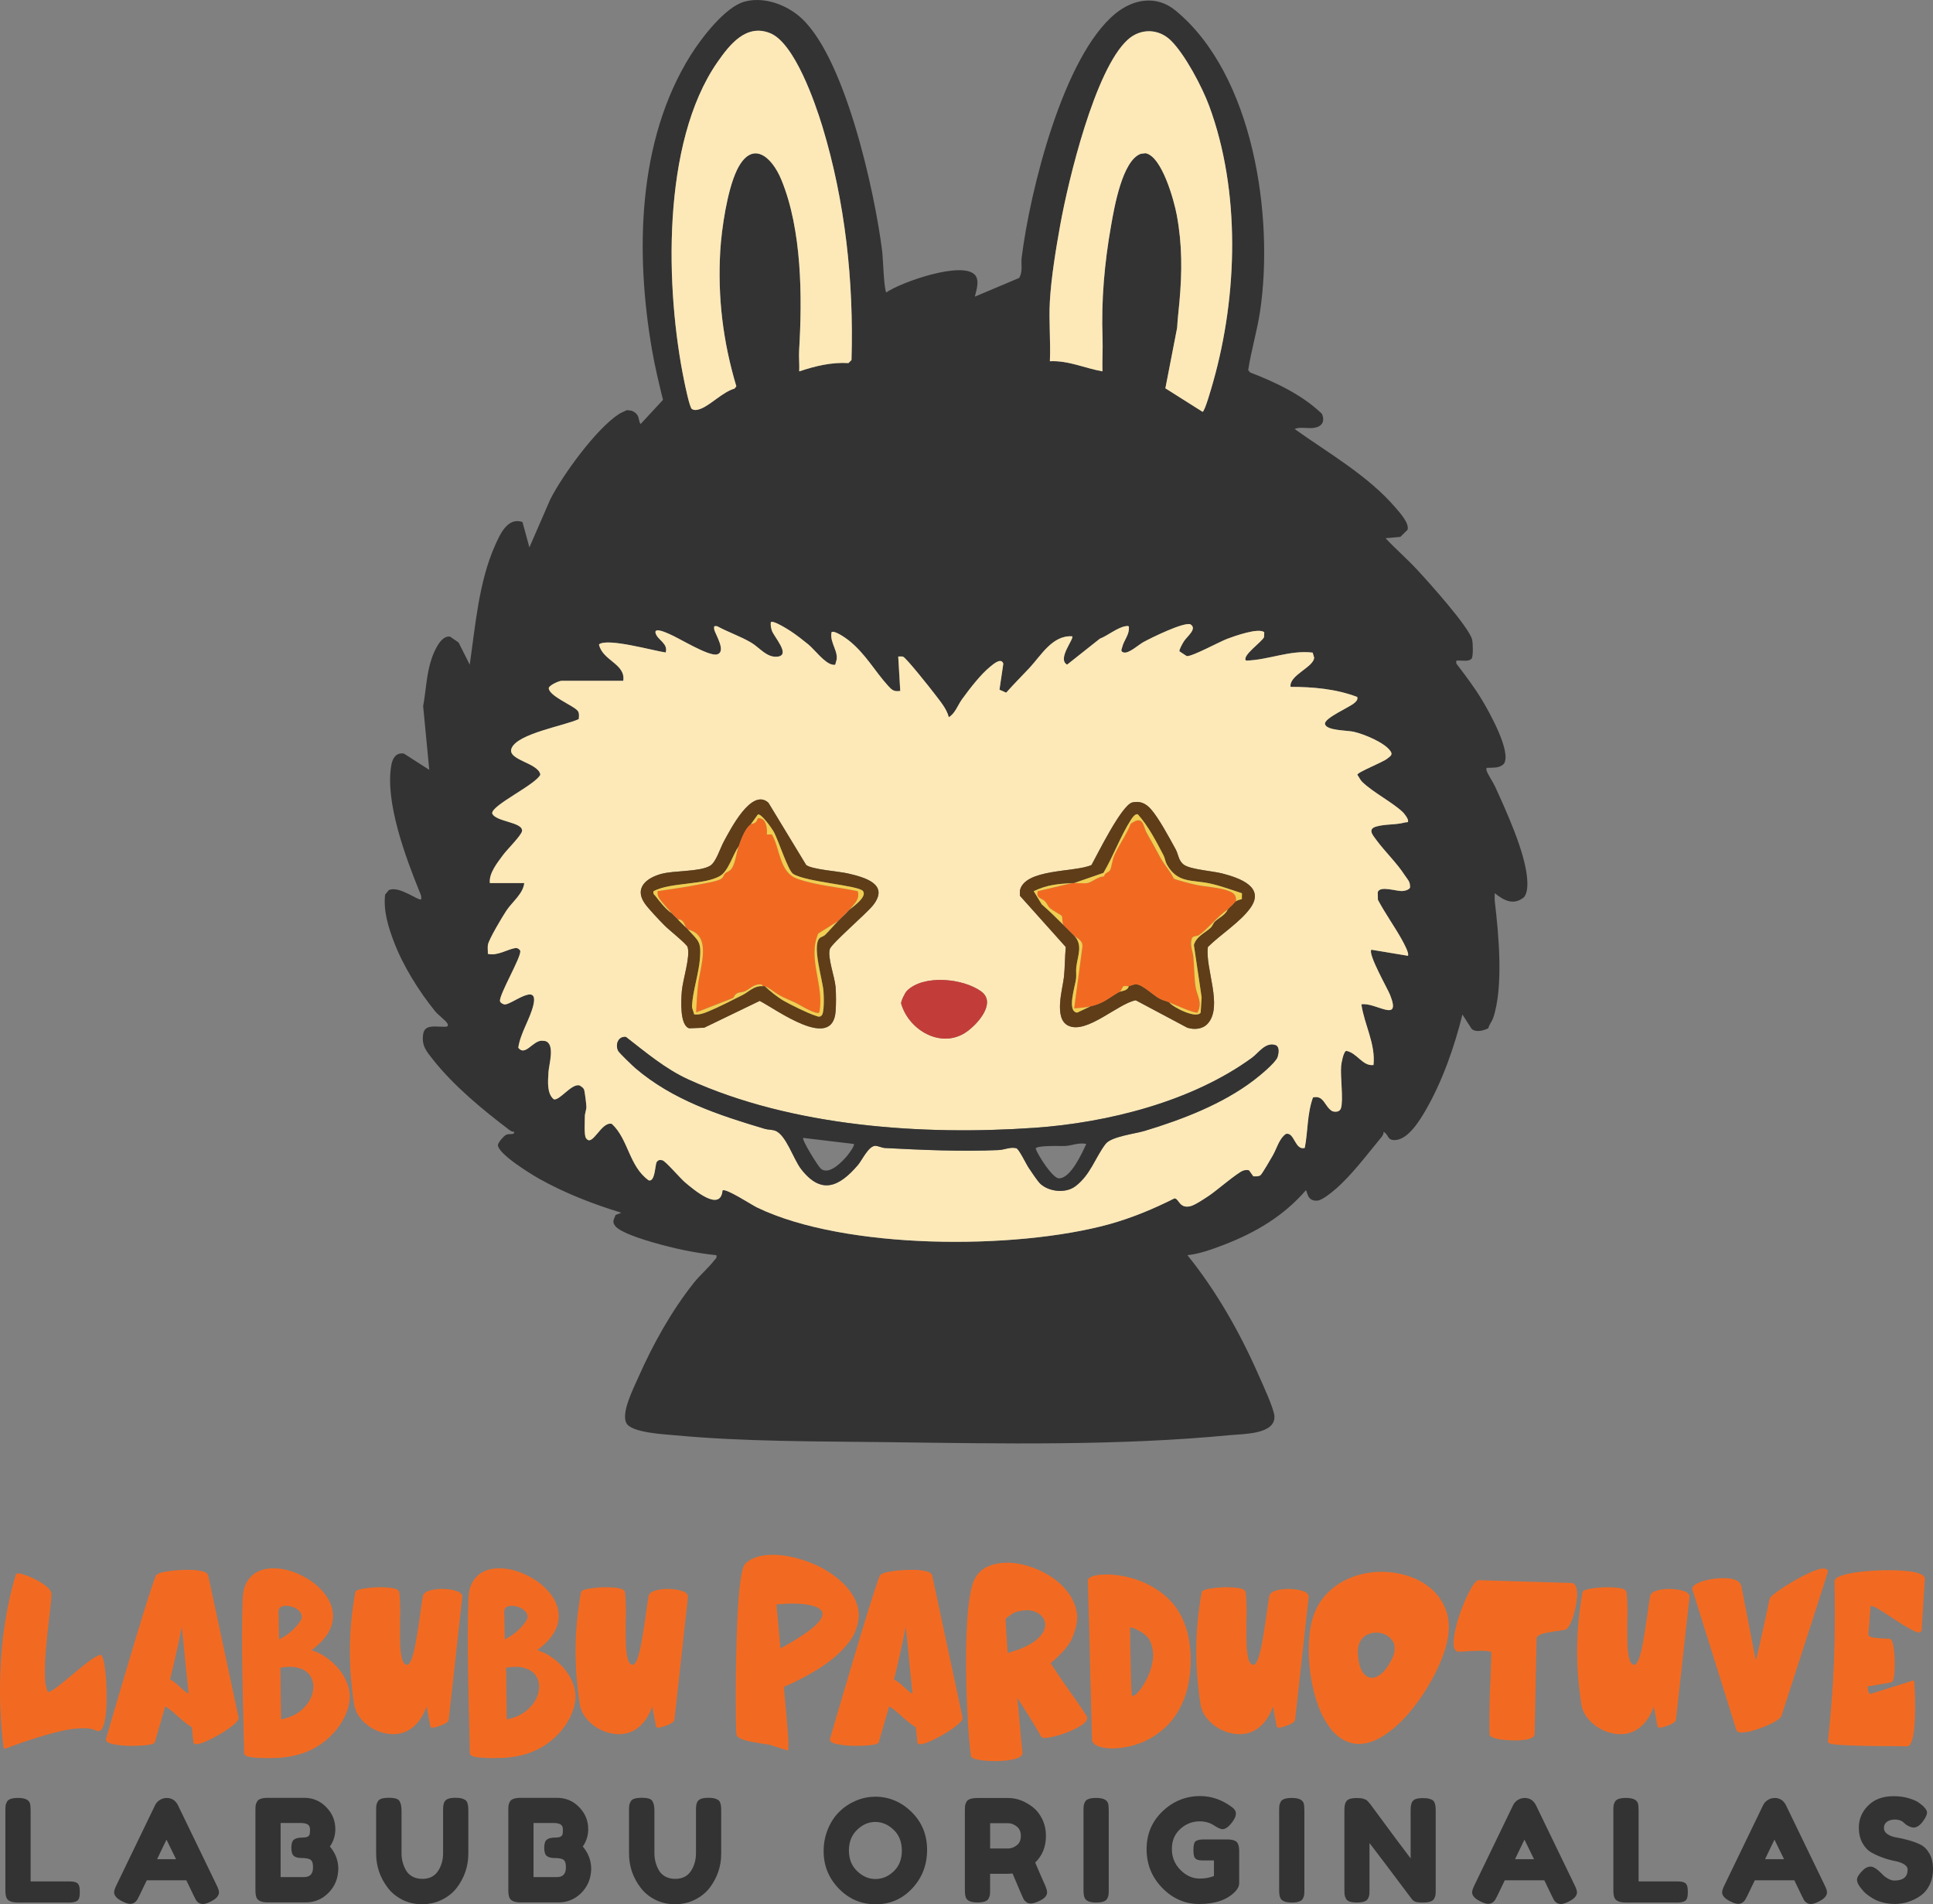 <?xml version="1.0" encoding="UTF-8"?>
<svg id="Layer_2" data-name="Layer 2" xmlns="http://www.w3.org/2000/svg" viewBox="0 0 517.71 509.92">
  <rect x="0" y="0" width="517.71" height="509.92" fill="#808080" stroke="none"/>
  <defs>
    <style>
      .cls-1 {
        fill: #fde9b8;
      }

      .cls-2 {
        fill: #f1ce51;
      }

      .cls-3 {
        fill: #333;
      }

      .cls-4 {
        fill: #5e3d18;
      }

      .cls-5 {
        fill: #f26a21;
      }

      .cls-6 {
        fill: #c23d39;
      }
    </style>
  </defs>
  <g id="Layer_1-2" data-name="Layer 1">
    <g>
      <g>
        <path class="cls-3" d="M237.33,78.33c3.94-2.77,20.58-8.6,23.86-4.64,1.46,1.76-.24,5.51-.04,5.72l11.8-4.98c1.06-1.72.45-3.68.69-5.54,2.21-17.63,11.09-53.87,25.15-65.29,4.78-3.89,10.95-4.95,15.99-.83,21.01,17.22,26.47,55.38,22.69,80.65-.79,5.28-2.37,10.41-3.17,15.69l.5.61c6.83,2.64,13.95,5.98,19.24,11.08.91,2.12-.01,3.47-2.19,3.78-1.64.23-3.58-.36-5.12.29,9.12,6.51,19.73,12.52,27.07,21.12,1.16,1.35,3.69,4.12,3.18,5.87l-1.92,1.9-3.97.36c2.7,2.88,5.72,5.49,8.41,8.38,2.93,3.15,14.03,15.47,14.78,18.8.21.95.32,4.39-.14,5.07-.85.84-2.17.47-3.29.51-.83.03-.91-.2-.8.81,2.41,3.14,4.91,6.46,6.94,9.85,1.87,3.13,7.9,13.81,5.8,16.98-1.13,1.12-2.38,1-3.81,1.07-.65.03-1.11-.18-.81.8.32,1.03,1.7,3,2.26,4.24,3.04,6.67,7.92,17.3,8.57,24.46.14,1.53.19,3.97-.83,5.15-2.77,2.31-5.42.88-7.84-1.07,0,.8-.06,1.6.04,2.4,1.02,8.64,2.34,22.78-.46,31.02-.29.84-1.07,1.78-1.31,2.75-1.27.65-3.39,1.21-4.49.11l-2.43-3.79c-2.14,8.63-5.38,17.91-9.85,25.63-1.61,2.78-4.76,7.96-8.3,7.99-2.07.02-1.51-1.42-2.97-2.21.04.52-.21.98-.53,1.37-3.8,4.6-7.98,10.23-12.46,14.08-1.02.88-3.44,2.83-4.64,2.96-3.1.35-2.76-2.92-3.22-2.71-5.92,6.83-13.39,11.26-21.79,14.5-3.13,1.21-6.59,2.49-9.89,2.83,7.8,9.69,14.05,20.71,19.06,32.11,1.03,2.34,4.08,8.88,4.23,10.97.35,4.93-8.47,4.78-11.66,5.09-30.15,2.92-61.58,2.29-92.04,1.9-18.87-.24-38.12-.09-56.9-1.85-2.76-.26-11.63-.66-12.97-3.27-1.42-2.77,1.89-9.24,3.13-12.05,3.96-8.97,8.91-17.91,15.02-25.59,1.54-1.93,3.95-4.01,5.42-5.95.36-.47.74-.53.54-1.36-5.52-.54-11.54-1.84-16.91-3.4-2.44-.71-8.81-2.61-10.19-4.43-.88-1.15-.35-1.71.11-2.93l1.54-.61c-7.48-2.27-15.21-5.27-22.03-9.11-2.2-1.24-11.03-6.64-11.03-9.04.15-.76,1.56-2.4,2.2-2.71.89-.44,2.23.17,2.17-.8-.52.02-.95-.24-1.35-.54-7.07-5.35-14.78-11.72-20.31-18.68-1.81-2.28-3.25-3.88-2.71-7.04.43-2.51,3.2-1.86,5.15-1.89.46,0,1.88.25,1.35-.81-.41-.82-2.47-2.3-3.25-3.25-4.36-5.36-8.65-12.22-11.1-18.68-1.52-4-2.86-8.31-2.35-12.64l.98-1.18c2.67-1.35,8.1,3.04,8.67,2.44.15-.8-.15-1.32-.43-2.01-3.72-9.2-9.29-24.03-7.57-33.88.33-1.89,1.28-3.48,3.39-3.12l6.78,4.35-1.64-17.07c.79-4.24.87-8.7,2.32-12.85.68-1.95,2.48-6.17,4.9-5.75l2.27,1.57,2.99,5.94c1.51-10.46,2.43-22.2,6.78-31.94,1.33-2.98,3.36-7.62,7.34-6.27l1.86,6.8,5.58-12.84c3.32-6.54,12.26-18.85,18.34-22.82.67-.44,1.48-.73,2.2-1.09l1.25.15c.63.27,1.17.59,1.55,1.18.51.79.36,1.77.87,2.38l5.99-6.46c-1.08-4.41-2.17-8.88-2.94-13.37-4.48-25.82-3.99-56.04,10.33-78.9,2.83-4.52,9.19-12.88,14.36-14.34,4.82-1.36,10.3.43,14.2,3.45,12.58,9.72,20.84,47.78,22.75,63.36.24,1.94.46,10.28,1.12,11.07ZM214.05,99.45c4.31-1.44,8.6-2.49,13.2-2.23l.81-.81c.63-20.99-1.67-42.36-7.78-62.49-1.97-6.49-7.47-22.36-13.97-25.02-6.41-2.63-10.84,2.98-14.16,7.75-15.01,21.58-13.99,60.93-8.84,85.65.26,1.26,1.4,6.78,1.99,7.21.75.47,1.48.26,2.24,0,2.57-.88,6.15-4.65,9.18-5.44l.5-.62c-3.56-11.91-5.03-23.75-4.31-36.23.34-5.93,1.86-16.21,4.42-21.58,3.97-8.33,9.32-3.9,11.96,2.52,5.5,13.38,5.6,31.4,4.75,45.59-.11,1.89.11,3.82.02,5.7ZM313.53,10.79c-3.29-3.18-8.1-3.24-11.49-.16-8.78,7.96-15.92,37.68-18.08,49.61-1.15,6.37-2.44,14.14-2.78,20.5-.29,5.27.24,10.71.01,15.99,4.95-.25,9.41,1.89,14.08,2.71-.09-2.97.12-5.98.02-8.95-.36-10.14.5-20.02,2.3-30.16.84-4.74,2.99-17.39,7.96-19.15l1.26-.15c4.38.8,7.65,12.68,8.37,16.58,1.47,7.92,1.43,15.26.71,23.19-.21,2.33-.5,4.63-.62,6.96l-3.15,16.22,9.96,6.29c.59,0,2.49-6.8,2.83-7.99,6.56-23.15,7.38-51.09-1.06-73.92-1.86-5.03-6.51-13.89-10.32-17.57ZM166.93,182.3h-16.52c-.63,0-3.12,1.05-3.45,1.89-.12,2.17,6.83,4.8,7.8,6.22.41.59.3,1.46.22,2.15-3.91,1.82-16.35,3.85-17.98,7.79-1.32,3.19,7.2,3.88,7.7,7.08-1.25,2.7-13.01,8.14-12.9,10.35.81,2.31,8.38,2.3,7.99,4.78-.18,1.15-4.05,4.99-5.05,6.35-1.54,2.1-3.86,4.93-3.56,7.55h9.21c-.31,2.89-3.2,5-4.79,7.39-1.05,1.58-4.7,7.68-4.94,9.14-.13.78.02,1.63-.02,2.42,2.56.64,5.26-1.26,7.41-1.55.53-.07,1.16.39,1.26.75.41,1.5-5.75,11.85-5.41,13.5.09.4.81.86,1.34.85,1.86-.03,8.95-6.01,7.62.02-.84,3.79-3.51,7.58-4.07,11.57,1.8,2.4,3.83-1.8,6.24-1.88l.96.08c2.75.78.99,6.37.89,8.31-.12,2.36-.5,5.72,1.41,7.3,1.56.45,4.75-4.32,6.91-3.71.41.23.98.62,1.18,1.02.21.43.64,3.99.65,4.71.01.81-.41,1.63-.41,2.59,0,1.31-.24,4.89.28,5.73,1.7,2.76,4.08-4.58,6.96-3.75,4.45,4.14,4.56,11.32,9.85,15.11,1.75.53,1.7-4.11,2.14-4.89.44-.59.88-.67,1.58-.46.86.26,4.78,4.85,6.02,5.89,2.39,2.01,9.48,8.06,10.04,2.18.76-.77,7.86,3.88,9.23,4.54,23.61,11.4,69.3,11.38,94.3,4.5,6.04-1.66,11.9-4.11,17.49-6.92,1.25-.01,1.26,2.75,4.21,2.11,1.26-.27,3.7-1.95,4.89-2.72,2.03-1.31,7.87-6.42,9.4-6.86.5-.14.98-.18,1.49-.06l1.16,1.62c.63-.01,1.31.1,1.88-.28.46-.31,2.8-4.42,3.33-5.33,1.1-1.91,1.65-4.41,3.48-5.74,2.31-.67,2.42,4.5,5.08,3.74.87-4.46.6-9.13,2.2-13.51,2.99-.72,3.07,2.49,5.2,3.69.91.26,1.98.17,2.29-.8.7-2.22-.2-8.41.05-11.32.07-.81.63-3.89,1.37-4.05,2.92.52,4.37,4.18,7.3,3.79.59-5.68-2.44-10.75-3.25-16.25,3.84-.63,10.81,5.29,7.68-2.54-.7-1.76-6.05-11.08-4.98-12.08l9.75,1.62c.5-.49-1.14-3.47-1.52-4.16-1.97-3.59-4.57-7.16-6.5-10.83l-.05-2.01c.56-1.89,5.04-.21,6.68-.34.62-.05,2.25-.4,1.96-1.34.05-1.21-.83-2.01-1.43-2.93-2.14-3.3-5.21-6.2-7.5-9.29-1.1-1.49-2.52-3.05-.02-3.73,2.51-.69,5.05-.37,7.61-1.07.54-.15,1.05.22.75-.82-.14-.47-.92-1.54-1.32-1.93-2.78-2.67-7.89-5.22-10.86-8.09-.6-.58-.84-1.28-1.33-1.92-.01-.7,6.87-3.34,8.07-4.37.63-.54,1.49-.9.87-1.87-1.51-2.38-7.15-4.66-9.89-5.28-1.8-.41-7.32-.29-7.71-2.06-.35-1.57,6.61-4.52,7.84-5.63.55-.49.97-.8.8-1.63-5.69-2.17-11.84-2.69-17.87-2.71-.41-3.16,6.26-5.28,6.32-7.84l-.4-1.33c-6.11-.75-11.83,1.99-17.84,2.14-1.27-1.24,4.4-5.11,4.82-6.29l.06-1.29c-1.45-1.3-7.95,1.02-9.89,1.74-2.1.79-9.43,4.8-10.87,4.64l-1.96-1.29c-.1-.44.82-2.04,1.14-2.58.83-1.4,3.78-3.45,1.78-4.66-1.91-.58-10.36,3.58-12.52,4.75-1.32.72-3.94,3.14-5.31,2.81-1.02-.25-.53-.92-.4-1.47.41-1.72,1.69-3.07,1.77-4.75.04-.82.08-.97-.84-.83-2.19.32-4.83,2.55-6.94,3.36l-8.76,6.94c-2.77-1.5,1.99-6.98,1.35-7.58-5.25-.35-8.28,5.06-11.37,8.39-2.08,2.25-4.27,4.4-6.3,6.7l-1.8-.8,1.03-6.95c-.52-1.73-2.6.04-3.5.78-2.62,2.14-5.52,5.93-7.54,8.71-1.19,1.64-1.85,3.83-3.56,4.83-.59-2.32-2.36-4.33-3.79-6.23-1.09-1.44-7.61-9.67-8.45-9.97-.38-.13-.88-.03-1.3-.05l.54,9.21c-1.68.26-2.22-.23-3.25-1.36-3.6-3.95-6.05-8.61-10.56-12.18-.67-.54-3.93-2.85-4.6-2.17-.57,2.86,2.2,5.33,1.19,7.97-.22.59.08.89-.92.71-2.13-.38-4.78-4.02-6.5-5.43-1.3-1.07-3.25-2.58-4.63-3.49-.83-.54-4.8-3.06-5.39-2.46-.09.77.01,1.45.25,2.19.54,1.7,5.1,6.52,1.65,7.03-2.9.43-4.91-2.41-7.13-3.72-2.9-1.72-6.18-2.8-9.13-4.41-.83-.13-.93-.02-.81.81.17,1.18,3.4,5.98.77,6.73-2.19.63-10.24-4.41-12.84-5.48-.49-.2-4.15-1.95-3.62-.18.55,1.84,3.41,2.72,2.7,5.15-3.24-.45-15.69-3.99-17.87-2.16.91,4.36,7.2,5.19,6.5,9.74Z"/>
        <path class="cls-1" d="M214.05,99.45c.09-1.88-.13-3.82-.02-5.7.86-14.19.76-32.21-4.75-45.59-2.64-6.42-7.99-10.86-11.96-2.52-2.55,5.36-4.07,15.65-4.42,21.58-.72,12.47.75,24.32,4.31,36.23l-.5.62c-3.03.79-6.6,4.57-9.18,5.44-.76.26-1.49.47-2.24,0-.59-.43-1.73-5.95-1.99-7.21-5.14-24.73-6.16-64.07,8.84-85.65,3.31-4.77,7.75-10.38,14.16-7.75,6.5,2.67,11.99,18.54,13.97,25.02,6.11,20.13,8.41,41.5,7.78,62.49l-.81.81c-4.6-.26-8.89.79-13.2,2.23Z"/>
        <path class="cls-1" d="M313.53,10.79c3.81,3.68,8.46,12.54,10.32,17.57,8.44,22.83,7.62,50.77,1.06,73.92-.34,1.2-2.24,7.99-2.83,7.99l-9.96-6.29,3.15-16.22c.12-2.33.41-4.64.62-6.96.71-7.93.76-15.26-.71-23.19-.72-3.9-3.99-15.78-8.37-16.58l-1.26.15c-4.97,1.76-7.12,14.4-7.96,19.15-1.8,10.15-2.66,20.03-2.3,30.16.11,2.97-.11,5.98-.02,8.95-4.67-.82-9.13-2.95-14.08-2.71.23-5.28-.3-10.73-.01-15.99.35-6.36,1.63-14.13,2.78-20.5,2.15-11.93,9.29-41.65,18.08-49.61,3.4-3.08,8.2-3.02,11.49.16Z"/>
        <path class="cls-1" d="M166.93,182.3c.7-4.56-5.59-5.39-6.5-9.74,2.18-1.83,14.63,1.71,17.87,2.16.71-2.43-2.15-3.31-2.7-5.15-.53-1.78,3.13-.02,3.62.18,2.61,1.07,10.65,6.11,12.84,5.48,2.63-.75-.6-5.55-.77-6.73-.12-.83-.02-.94.81-.81,2.95,1.61,6.24,2.69,9.13,4.41,2.22,1.32,4.23,4.15,7.13,3.72,3.45-.51-1.12-5.33-1.65-7.03-.23-.74-.34-1.42-.25-2.19.59-.6,4.56,1.92,5.39,2.46,1.38.91,3.33,2.42,4.63,3.49,1.71,1.41,4.37,5.05,6.5,5.43,1.01.18.7-.13.92-.71,1.01-2.63-1.76-5.1-1.19-7.97.67-.68,3.93,1.63,4.6,2.17,4.51,3.58,6.96,8.23,10.56,12.18,1.03,1.13,1.57,1.62,3.25,1.36l-.54-9.21c.42.02.92-.08,1.3.05.83.3,7.36,8.52,8.45,9.97,1.43,1.9,3.21,3.91,3.79,6.23,1.71-1,2.37-3.19,3.56-4.83,2.02-2.78,4.92-6.57,7.54-8.71.9-.74,2.98-2.51,3.5-.78l-1.03,6.95,1.8.8c2.02-2.3,4.21-4.46,6.3-6.7,3.09-3.33,6.12-8.74,11.37-8.39.64.6-4.12,6.07-1.35,7.58l8.76-6.94c2.11-.81,4.75-3.03,6.94-3.36.91-.14.87,0,.84.83-.07,1.68-1.35,3.03-1.77,4.75-.13.55-.62,1.22.4,1.47,1.37.34,3.99-2.09,5.31-2.81,2.15-1.17,10.61-5.32,12.52-4.75,2,1.21-.94,3.26-1.78,4.66-.32.53-1.24,2.14-1.14,2.58l1.96,1.29c1.44.16,8.77-3.86,10.87-4.64,1.94-.73,8.44-3.05,9.89-1.74l-.06,1.29c-.42,1.17-6.09,5.05-4.82,6.29,6.01-.14,11.73-2.88,17.84-2.14l.4,1.33c-.06,2.57-6.74,4.69-6.32,7.84,6.03.02,12.18.54,17.87,2.71.17.83-.26,1.13-.8,1.63-1.23,1.12-8.19,4.07-7.84,5.63.39,1.77,5.91,1.65,7.71,2.06,2.74.63,8.38,2.91,9.89,5.28.61.97-.24,1.33-.87,1.87-1.21,1.03-8.09,3.66-8.07,4.37.49.64.72,1.33,1.33,1.92,2.97,2.87,8.08,5.43,10.86,8.09.4.39,1.18,1.46,1.32,1.93.3,1.04-.21.68-.75.82-2.56.7-5.1.38-7.61,1.07-2.5.68-1.08,2.25.02,3.73,2.29,3.09,5.36,5.99,7.5,9.29.6.93,1.48,1.73,1.43,2.93.29.94-1.34,1.29-1.96,1.34-1.64.13-6.12-1.56-6.68.34l.05,2.01c1.93,3.67,4.53,7.24,6.5,10.83.38.69,2.02,3.67,1.52,4.16l-9.75-1.62c-1.07,1,4.27,10.32,4.98,12.08,3.13,7.83-3.84,1.91-7.68,2.54.8,5.49,3.83,10.56,3.25,16.25-2.94.39-4.38-3.27-7.3-3.79-.74.16-1.3,3.24-1.37,4.05-.25,2.91.65,9.1-.05,11.32-.31.97-1.39,1.07-2.29.8-2.13-1.2-2.21-4.41-5.2-3.69-1.59,4.39-1.33,9.05-2.2,13.51-2.66.76-2.77-4.41-5.08-3.74-1.83,1.34-2.38,3.83-3.48,5.74-.53.92-2.88,5.02-3.33,5.33-.56.38-1.25.27-1.88.28l-1.16-1.62c-.51-.12-.99-.09-1.49.06-1.52.44-7.37,5.55-9.4,6.86-1.2.77-3.64,2.45-4.89,2.72-2.94.64-2.96-2.12-4.21-2.11-5.59,2.81-11.44,5.25-17.49,6.92-25,6.88-70.7,6.9-94.3-4.5-1.38-.66-8.47-5.32-9.23-4.54-.55,5.88-7.65-.17-10.04-2.18-1.24-1.04-5.16-5.64-6.02-5.89-.7-.21-1.14-.13-1.58.46-.45.77-.4,5.42-2.14,4.89-5.28-3.78-5.39-10.96-9.85-15.11-2.88-.82-5.26,6.52-6.96,3.75-.52-.84-.28-4.42-.28-5.73,0-.96.43-1.77.41-2.59-.01-.72-.44-4.28-.65-4.71-.2-.41-.77-.79-1.18-1.02-2.15-.61-5.35,4.17-6.91,3.71-1.91-1.58-1.54-4.94-1.41-7.3.1-1.95,1.87-7.54-.89-8.31l-.96-.08c-2.41.07-4.44,4.27-6.24,1.88.57-3.99,3.24-7.78,4.07-11.57,1.33-6.03-5.77-.05-7.62-.02-.53,0-1.25-.45-1.34-.85-.35-1.65,5.82-12,5.41-13.5-.1-.37-.73-.83-1.26-.75-2.14.3-4.85,2.19-7.41,1.55.04-.79-.11-1.64.02-2.42.24-1.46,3.89-7.56,4.94-9.14,1.59-2.39,4.48-4.5,4.79-7.39h-9.21c-.3-2.62,2.01-5.45,3.56-7.55,1-1.37,4.87-5.2,5.05-6.35.39-2.47-7.18-2.47-7.99-4.78-.11-2.22,11.65-7.65,12.9-10.35-.5-3.2-9.02-3.89-7.7-7.08,1.63-3.94,14.06-5.97,17.98-7.79.08-.69.18-1.56-.22-2.15-.97-1.42-7.92-4.05-7.8-6.22.33-.84,2.81-1.89,3.45-1.89h16.52ZM205.79,214.93c-4.53-4.09-10.27,7.4-11.89,10.32-1.03,1.86-2.11,5.61-3.72,6.57-2.77,1.65-9.47,1.23-13,2.16-3.88,1.03-7.38,3.67-4.55,7.86,1,1.47,4.03,4.63,5.37,5.99,1.15,1.17,5.92,4.94,6.16,5.76.78,2.61-1.3,8.75-1.55,11.81-.18,2.29-.61,9.18,1.99,9.95l4-.16,14.87-7.18c4.5,2.31,19.49,13.5,20.33,2.84.14-1.84.14-4.69,0-6.53-.21-2.74-2.22-7.95-1.55-10.19.45-1.49,9.76-9.44,11.57-11.72,4.48-5.66-2.22-7.49-6.66-8.52-2.58-.6-9.75-1.07-11.25-2.29l-10.12-16.68ZM303.21,214.88c-2.91.88-9.18,13.66-10.88,16.74-4.38,2.01-17.89.91-19.18,6.84v1.4s12.29,13.73,12.29,13.73c-.26,2.63-.22,5.39-.49,8-.34,3.22-2.8,11.1,1.12,13.04,4.91,2.42,13.36-5.93,18.11-6.78l13.81,7.35c1.88.58,4.09.41,5.46-1.09,4.19-4.6-.75-14.9.05-20.53,3.34-3.31,8.57-6.6,11.31-10.35,4.19-5.74-2.88-8.16-7.46-9.34-2.53-.66-8.32-1.04-10.18-2.28-1.58-1.06-1.54-2.84-2.3-4.2-1.66-2.99-4.47-8.3-6.61-10.72-1.39-1.57-2.91-2.3-5.06-1.81ZM242.9,265.31c-.52.52-1.56,2.64-1.56,3.37,2.02,7.24,10.91,12.37,17.63,7.56,3-2.15,7.95-7.77,3.79-10.78-4.84-3.5-15.44-4.56-19.86-.14ZM278.64,316.99c2.32,2.15,6.76,2.61,9.33.7,4.09-3.04,5.34-7.71,8.13-11.36,1.53-2.01,7.84-2.71,10.55-3.53,10.06-3.04,20.81-7.17,29.2-13.58,1.48-1.13,5.79-4.65,6.3-6.16.31-.91.65-2.86-.63-3.23-2.64-.77-4.43,2.14-6.21,3.43-16.07,11.7-38.58,17.36-58.16,18.73-30.05,2.1-64.97-.29-92.72-12.91-6.22-2.83-11.43-7.27-16.78-11.41-2.02-.25-2.95,2.01-2.07,3.73.27.53,3.85,3.97,4.59,4.61,10.02,8.57,22.25,12.56,34.65,16.26.9.27,1.87.19,2.76.49,2.94,1.02,4.91,7.63,7.01,10.32,5.38,6.92,10.16,4.75,15.17-1.09,1.14-1.32,2.79-5.03,4.61-5.17.94.02,1.75.54,2.68.59,9.83.51,20.49.99,30.37.55,1.67-.07,3.11-.9,4.78-.5.75.23,2.64,4.26,3.36,5.31.71,1.04,2.31,3.49,3.09,4.22Z"/>
        <path class="cls-3" d="M278.64,316.99c-.78-.72-2.38-3.18-3.09-4.22-.72-1.05-2.61-5.08-3.36-5.31-1.67-.4-3.11.43-4.78.5-9.87.44-20.53-.04-30.37-.55-.93-.05-1.75-.57-2.68-.59-1.82.15-3.48,3.85-4.61,5.17-5.01,5.84-9.78,8.01-15.17,1.09-2.09-2.69-4.07-9.31-7.01-10.32-.89-.31-1.86-.22-2.76-.49-12.39-3.7-24.62-7.69-34.65-16.26-.74-.64-4.32-4.08-4.59-4.61-.88-1.73.05-3.99,2.07-3.73,5.35,4.14,10.56,8.58,16.78,11.41,27.75,12.61,62.67,15.01,92.72,12.91,19.58-1.37,42.1-7.03,58.16-18.73,1.78-1.29,3.57-4.2,6.21-3.43,1.28.37.93,2.32.63,3.23-.51,1.51-4.81,5.03-6.3,6.16-8.39,6.41-19.14,10.54-29.2,13.58-2.71.82-9.02,1.52-10.55,3.53-2.79,3.66-4.05,8.32-8.13,11.36-2.57,1.91-7.01,1.45-9.33-.7ZM228.67,306.32l-13.54-1.62c-.49.42,3.79,7.3,4.6,8.12,2.16,2.18,5.95-1.84,7.31-3.52.36-.45,2.01-2.65,1.62-2.98ZM290.94,306.32c-1.98-.45-3.91.45-5.67.55-.77.05-8.23-.27-7.86.79.55,1.59,4.48,7.87,6.21,7.87,3.16,0,6.16-6.73,7.32-9.22Z"/>
        <path class="cls-6" d="M242.9,265.31c4.42-4.42,15.02-3.36,19.86.14,4.16,3.01-.79,8.64-3.79,10.78-6.73,4.82-15.61-.31-17.63-7.56,0-.72,1.05-2.85,1.56-3.37Z"/>
        <path class="cls-4" d="M205.79,214.93l10.12,16.68c1.5,1.22,8.67,1.69,11.25,2.29,4.44,1.03,11.15,2.86,6.66,8.52-1.8,2.28-11.12,10.23-11.57,11.72-.68,2.24,1.33,7.45,1.55,10.19.14,1.85.15,4.69,0,6.53-.84,10.66-15.83-.53-20.33-2.84l-14.87,7.18-4,.16c-2.6-.77-2.18-7.66-1.99-9.95.24-3.06,2.33-9.2,1.55-11.81-.25-.82-5.01-4.59-6.16-5.76-1.34-1.36-4.37-4.52-5.37-5.99-2.83-4.19.67-6.83,4.55-7.86,3.53-.94,10.23-.51,13-2.16,1.61-.96,2.69-4.71,3.72-6.57,1.62-2.93,7.36-14.41,11.89-10.32ZM201.05,220.75c-1.57,1.14-2.62,4.17-3.25,5.96-1.48,2.06-2.7,6.53-4.9,7.83-4.26,2.53-13.14,1.65-17.85,4.09-.2.82.18.89.54,1.35,1.22,1.6,2.69,3.47,4.34,4.6.18.21.39.37.54.54.17.2.38.35.54.54s.37.36.54.54c.77.86,1.52,1.47,2.17,2.17.18.19.37.36.54.54,2.88,3.13,3.58,3.19,3.21,7.81-.32,3.98-1.91,8.66-2.12,12.54-.05.88.42,1.54.57,2.36,1.29.19,2.6-.29,3.77-.77,2.84-1.18,6.34-2.98,9.15-4.39,1.75-.88,3.16-2.59,5.47-2.38.17.05.4-.06.54,0,1.36,1.3,3.44,2.97,5.04,3.9,1.76,1.02,6.66,3.43,8.48,3.98.58.17,1.1.53,1.66,0,.8-.56.64-5.29.54-6.53-.25-3.11-3.03-11.88-1.13-14.11.38-.45,1.11-.54,1.51-.92,1.08-1.03,2.32-2.52,3.41-3.63.36-.37.71-.69,1.08-1.08.52-.55.99-.88,1.62-1.62.15-.17.36-.32.54-.54,1.12-.89,4.65-3.4,3.55-4.9-1.14-1.54-15.15-2.39-18.69-4.59-1.43-.89-3.95-9.12-5.32-11.47-.5-.86-3.17-4.67-4.12-4.47l-1.95,2.68Z"/>
        <path class="cls-5" d="M201.05,220.75c.47-.34,1.48-.04,1.9-1.64,2.26-.32,2.62,2.76,2.43,4.35l1.35-.04c2.21,3.78,2,10.07,6.64,11.81,4.84,1.81,11.27,2.3,16.37,3.4.57,2.27-.92,3.32-2.16,4.86-.18.22-.39.37-.54.54l-1.62,1.62c-.37.39-.72.71-1.08,1.08l-5.16,3.24c-2.97,6.76,1.71,14.02.28,21.13-.67.84-5.37-2.09-6.36-2.57-1.57-.76-2.83-1.17-4.41-2.07-1.32-.75-2.42-1.81-3.85-2.4-.15-.06-.37.05-.54,0-.09-.03-.16-.42-.41-.47h-.79c-1.45.19-2.47,1.35-3.65,1.85-1.35.58-2.03-.21-3.08,1.77l-9.94,3.88c.14-2.52.27-5.32.58-7.81.56-4.58,3.72-12.88-2.75-14.39-.17-.18-.37-.35-.54-.54-.46-1.06-.81-2.28-2.17-2.17-.17-.19-.37-.35-.54-.54l-.54-.54c-.15-.18-.36-.33-.54-.54-.89-1.07-3.01-3.32-3.53-4.32-.3-.57-.32-1.02-.26-1.63,3.64-.54,7.35-1.03,10.96-1.77,1.55-.32,4.91-.78,6.06-1.53.65-.42.67-1.11,1.01-1.41.62-.56,1.33-.52,1.95-1.58.89-1.53,1.12-4,1.69-5.62.63-1.79,1.68-4.82,3.25-5.96Z"/>
        <path class="cls-2" d="M184.26,248.91c6.47,1.51,3.31,9.81,2.75,14.39-.31,2.5-.44,5.29-.58,7.81l9.94-3.88c1.05-1.99,1.73-1.19,3.08-1.77,1.18-.51,2.2-1.66,3.65-1.85h.79c.25.04.32.44.41.46-2.31-.2-3.72,1.5-5.47,2.38-2.8,1.41-6.31,3.22-9.15,4.39-1.17.49-2.48.97-3.77.77-.15-.82-.62-1.48-.57-2.36.21-3.88,1.81-8.56,2.12-12.54.37-4.62-.33-4.68-3.21-7.81Z"/>
        <path class="cls-2" d="M224.33,246.75c-1.09,1.11-2.33,2.6-3.41,3.63-.4.38-1.13.48-1.51.92-1.89,2.23.89,11,1.13,14.11.1,1.25.27,5.97-.54,6.53-.56.54-1.08.18-1.66,0-1.82-.55-6.72-2.96-8.48-3.98-1.6-.93-3.68-2.6-5.04-3.9,1.43.58,2.54,1.64,3.85,2.4,1.58.9,2.84,1.31,4.41,2.07.99.48,5.69,3.41,6.36,2.57,1.43-7.11-3.26-14.38-.28-21.13l5.16-3.24Z"/>
        <path class="cls-2" d="M227.58,243.5c1.24-1.55,2.73-2.6,2.16-4.86-5.1-1.1-11.53-1.59-16.37-3.4-4.65-1.74-4.43-8.03-6.64-11.81l-1.35.04c.18-1.59-.17-4.68-2.43-4.35-.42,1.6-1.43,1.3-1.9,1.64l1.95-2.68c.94-.21,3.61,3.6,4.12,4.47,1.37,2.34,3.89,10.58,5.32,11.47,3.54,2.2,17.56,3.05,18.69,4.59,1.11,1.5-2.43,4.01-3.55,4.9Z"/>
        <path class="cls-2" d="M197.8,226.71c-.57,1.62-.8,4.09-1.69,5.62-.62,1.05-1.33,1.01-1.95,1.58-.34.3-.36.99-1.01,1.41-1.15.75-4.52,1.21-6.06,1.53-3.6.74-7.32,1.23-10.96,1.77-.05.61-.03,1.07.26,1.63.52,1,2.64,3.25,3.53,4.32-1.64-1.13-3.11-3-4.34-4.6-.36-.47-.74-.54-.54-1.35,4.7-2.44,13.58-1.56,17.85-4.09,2.19-1.3,3.42-5.76,4.9-7.83Z"/>
        <path class="cls-2" d="M183.72,248.37c-.65-.7-1.39-1.31-2.17-2.17,1.35-.12,1.7,1.1,2.17,2.17Z"/>
        <path class="cls-2" d="M225.42,245.66l1.62-1.62c-.64.75-1.1,1.07-1.62,1.62Z"/>
        <path class="cls-2" d="M181.01,245.66c-.17-.19-.37-.34-.54-.54l.54.54Z"/>
        <path class="cls-4" d="M303.21,214.88c2.15-.49,3.67.24,5.06,1.81,2.14,2.42,4.95,7.73,6.61,10.72.75,1.36.71,3.14,2.3,4.2,1.85,1.24,7.64,1.62,10.18,2.28,4.58,1.19,11.65,3.61,7.46,9.34-2.74,3.75-7.97,7.04-11.31,10.35-.8,5.63,4.14,15.93-.05,20.53-1.37,1.5-3.58,1.67-5.46,1.09l-13.81-7.35c-4.75.86-13.21,9.21-18.11,6.78-3.92-1.93-1.46-9.82-1.12-13.04.28-2.61.23-5.37.49-8l-12.29-13.73v-1.4c1.3-5.93,14.81-4.83,19.18-6.84,1.7-3.07,7.97-15.85,10.88-16.74ZM287.69,236.46c-.18,0-.36-.01-.54,0-3.85.24-6.7.46-10.29,2.17l2.15,3.53c2.05,1.77,4.01,3.73,5.97,5.67.18.18.36.36.54.54.37.36.69.71,1.08,1.08.33.31.65.68,1.08,1.08,2.43,2.5.91,5.5.58,8.43-.12,1.06.06,2.12-.07,3.18-.23,1.92-2.53,8.78.31,9.01l3.52-1.66c3.6-.83,4.72-2.12,7.58-3.79.68-.4,2.39-.25,2.71-1.62.62-.13,1.38-.52,1.9-.51,1.77.02,4.62,2.93,6.39,3.86.93.49,1.76.64,2.54.98,1.12,1.4,7.28,4.47,8.42,2.74l.26-4.1-2.07-13.99c.6-2.33,3.07-3.29,4.51-4.66.52-.5.71-1.26,1.09-1.62,1.12-1.05,2.79-1.69,3.49-3.28.24-.16.37-.4.54-.54l1.08-1.08c.24-.18.4-.44.54-.54.45-.32,1.06-.43,1.59-.58l.02-1.57c-2.83-.91-5.59-1.96-8.51-2.6-4.9-1.07-8.77,0-11.63-5.16-.4-.72-.47-1.64-.86-2.39-2.03-3.85-3.98-7.72-6.89-10.99-.71-.21-1.47.91-1.81,1.43-2.84,4.41-4.71,9.73-7.4,14.26l-7.84,2.72Z"/>
        <path class="cls-5" d="M287.69,236.46c1.13-.05,2.47.18,3.52,0,1.17-.2,2.88-1.78,4.47-1.78.13-1.05,1.31-1,1.67-1.82.43-1,.49-2.49,1.07-3.81,1.24-2.84,3.29-5.56,4.4-8.48,3.52-2.48,3.23.66,4.34,2.56,1.2,2.04,2.43,4.36,3.7,6.68,1.02,1.86,2.59,3.49,3.49,5.44.31.3,4.74,1.41,5.69,1.62,2.8.63,6.56.72,9.1,1.73,1.33.53,2.05,1.16,1.86,2.74-.14.1-.3.36-.54.54-.62.46-.85.89-1.08,1.08-.17.14-.3.38-.54.54-2.77,1.87-5.67,5.55-7.72,6.88-.61.4-1.71.09-1.97,1.03-.53,1.73.31,3.36.45,4.85.24,2.57.21,5.51.6,8.06.37,2.35,1.94,4.07.5,6.79-.44.44-6.49-2.22-7.57-2.7-.77-.35-1.61-.5-2.54-.98-1.77-.93-4.62-3.84-6.39-3.86-.52,0-1.28.38-1.9.51-.43.09-1.07-.22-1.52.12-.14.1-.49,1.36-1.19,1.51-2.86,1.67-3.98,2.96-7.58,3.79-1.63.38-2.73.36-4.33.54l2.21-16.52c.14-1.66-1.27-2.11-2.21-2.97-.44-.4-.75-.77-1.08-1.08l-1.08-1.08c-.19-.18-.36-.36-.54-.54-.66-.66-.31-2.12-.64-2.61-.11-.16-2.56-1.53-3.12-2.02s-.79-1.3-1.37-1.88c-.86-.87-2.39-.69-1.91-2.69l9.21-2.17c.18-.01.36,0,.54,0Z"/>
        <path class="cls-2" d="M328.85,243.5c-.7,1.58-2.37,2.23-3.49,3.28-.38.36-.57,1.11-1.09,1.62-1.43,1.37-3.9,2.33-4.51,4.66l2.07,13.99-.26,4.1c-1.14,1.73-7.3-1.34-8.42-2.74,1.08.48,7.12,3.14,7.57,2.7,1.44-2.71-.14-4.44-.5-6.79-.4-2.55-.37-5.49-.6-8.06-.14-1.49-.97-3.13-.45-4.85.26-.94,1.36-.63,1.97-1.03,2.05-1.33,4.96-5.01,7.72-6.88Z"/>
        <path class="cls-2" d="M287.69,250.54c.94.86,2.36,1.31,2.21,2.97l-2.21,16.52c1.6-.18,2.7-.17,4.33-.54l-3.52,1.66c-2.84-.23-.54-7.09-.31-9.01.13-1.06-.05-2.12.07-3.18.33-2.93,1.86-5.93-.58-8.43Z"/>
        <path class="cls-2" d="M287.69,236.46l7.84-2.72c2.69-4.53,4.56-9.85,7.4-14.26.34-.53,1.1-1.64,1.81-1.43,2.9,3.27,4.86,7.14,6.89,10.99.39.74.46,1.67.86,2.39,2.86,5.16,6.73,4.09,11.63,5.16,2.92.64,5.68,1.7,8.51,2.6l-.02,1.57c-.53.14-1.14.26-1.59.58.18-1.58-.54-2.21-1.86-2.74-2.54-1.01-6.3-1.1-9.1-1.73-.95-.21-5.38-1.32-5.69-1.62-.9-1.95-2.46-3.58-3.49-5.44-1.27-2.32-2.51-4.64-3.7-6.68-1.11-1.89-.83-5.04-4.34-2.56-1.12,2.92-3.16,5.64-4.4,8.48-.58,1.32-.65,2.81-1.07,3.81-.35.83-1.54.78-1.67,1.82-1.59,0-3.3,1.58-4.47,1.78-1.05.18-2.39-.04-3.52,0Z"/>
        <path class="cls-2" d="M287.15,236.46l-9.21,2.17c-.48,2,1.05,1.82,1.91,2.69.57.58.79,1.37,1.37,1.88s3.01,1.86,3.12,2.02c.34.49-.02,1.95.64,2.61-1.96-1.94-3.92-3.9-5.97-5.67l-2.15-3.53c3.59-1.71,6.44-1.93,10.29-2.17Z"/>
        <path class="cls-2" d="M302.31,264.07c-.32,1.37-2.03,1.23-2.71,1.62.7-.15,1.05-1.4,1.19-1.51.45-.33,1.09-.02,1.52-.12Z"/>
        <path class="cls-2" d="M286.61,249.45c-.39-.37-.71-.73-1.08-1.08l1.08,1.08Z"/>
        <path class="cls-2" d="M329.39,242.96c.24-.19.46-.62,1.08-1.08l-1.08,1.08Z"/>
      </g>
      <g>
        <path class="cls-3" d="M8.2,503.8h10.4c.84,0,1.45.1,1.83.29.38.19.64.49.76.9.13.41.19.95.19,1.62s-.06,1.22-.19,1.62c-.13.41-.34.69-.65.84-.48.25-1.15.38-1.99.38H4.8c-1.78,0-2.83-.48-3.13-1.45-.15-.41-.23-1.06-.23-1.95v-21.25c0-.59.02-1.03.06-1.32.04-.29.16-.63.36-1.01.36-.69,1.35-1.03,2.98-1.03,1.78,0,2.84.47,3.17,1.41.13.43.19,1.1.19,1.99v18.96Z"/>
        <path class="cls-3" d="M498.34,505.52c-.66-.82-.99-1.55-.99-2.2s.55-1.51,1.64-2.58c.64-.61,1.31-.92,2.03-.92s1.71.64,2.98,1.91c.36.43.87.85,1.53,1.24.66.4,1.27.59,1.83.59,2.37,0,3.55-.97,3.55-2.9,0-.59-.32-1.08-.97-1.47-.65-.39-1.46-.68-2.43-.86-.97-.18-2.01-.46-3.13-.86-1.12-.4-2.17-.86-3.13-1.4-.97-.54-1.78-1.38-2.43-2.54-.65-1.16-.97-2.55-.97-4.19,0-2.24.83-4.2,2.5-5.87,1.67-1.67,3.94-2.5,6.82-2.5,1.53,0,2.92.2,4.18.59,1.26.4,2.13.8,2.62,1.2l.96.73c.79.74,1.18,1.36,1.18,1.87s-.31,1.21-.92,2.1c-.87,1.27-1.76,1.91-2.68,1.91-.54,0-1.2-.25-1.99-.76-.08-.05-.22-.18-.44-.38-.22-.2-.42-.37-.59-.5-.54-.33-1.22-.5-2.04-.5s-1.52.2-2.06.59c-.55.4-.82.94-.82,1.64s.33,1.27.97,1.7c.65.43,1.46.73,2.43.88.97.15,2.03.39,3.17.71,1.15.32,2.2.71,3.17,1.17.97.46,1.78,1.26,2.43,2.39.65,1.13.97,2.53.97,4.19s-.33,3.11-.99,4.38c-.66,1.26-1.53,2.24-2.6,2.92-2.06,1.35-4.27,2.03-6.61,2.03-1.2,0-2.33-.15-3.4-.44-1.07-.29-1.94-.66-2.6-1.09-1.35-.82-2.29-1.61-2.83-2.37l-.34-.42Z"/>
        <path class="cls-3" d="M47.68,483.43l10.32,21.33c.43.87.65,1.52.65,1.95,0,.92-.74,1.75-2.22,2.48-.87.43-1.55.65-2.04.65s-.9-.11-1.22-.34c-.32-.23-.55-.47-.69-.73-.14-.25-.34-.64-.59-1.15l-1.99-4.13h-10.59l-1.99,4.13c-.25.51-.45.88-.59,1.11-.14.23-.37.47-.69.71-.32.24-.73.36-1.22.36s-1.18-.22-2.04-.65c-1.48-.71-2.22-1.53-2.22-2.45,0-.43.22-1.08.65-1.95l10.32-21.36c.28-.59.71-1.06,1.28-1.41.57-.36,1.18-.53,1.82-.53,1.38,0,2.4.66,3.06,1.99ZM44.59,492.6l-2.52,5.24h5.08l-2.56-5.24Z"/>
        <path class="cls-3" d="M88.35,494.44c1.5,1.78,2.26,3.78,2.26,6-.05,2.55-.92,4.68-2.62,6.4-1.69,1.72-3.75,2.58-6.17,2.58h-10.05c-1.78,0-2.83-.48-3.13-1.45-.15-.43-.23-1.1-.23-1.99v-21.21c0-.61.02-1.06.06-1.34.04-.28.16-.61.36-.99.36-.69,1.35-1.03,2.98-1.03h9.63c2.34,0,4.31.82,5.89,2.45,1.66,1.66,2.48,3.64,2.48,5.96,0,1.68-.48,3.22-1.45,4.62ZM83.84,500.05c0-.61-.07-1.1-.21-1.45-.14-.36-.38-.61-.71-.76-.51-.2-1.22-.31-2.14-.31s-1.61-.18-2.06-.54c-.46-.36-.69-1.09-.69-2.2s.24-1.84.71-2.2c.47-.36,1.25-.54,2.35-.54,1.02,0,1.63-.27,1.83-.8.08-.28.11-.74.11-1.38s-.21-1.08-.63-1.34c-.42-.25-1.05-.38-1.89-.38h-5.35v14.49h6.27c1.6,0,2.41-.87,2.41-2.6Z"/>
        <path class="cls-3" d="M119.04,482.47c.25-.41.62-.69,1.11-.84.48-.15,1.09-.23,1.82-.23s1.31.06,1.74.19c.43.13.76.28.99.46.23.18.4.45.5.8.15.43.23,1.1.23,1.99v11.54c0,3.36-1.04,6.42-3.13,9.17-1.02,1.3-2.33,2.35-3.94,3.15-1.61.8-3.38,1.2-5.33,1.2s-3.72-.41-5.31-1.22c-1.59-.82-2.89-1.89-3.88-3.21-2.06-2.7-3.1-5.76-3.1-9.17v-11.5c0-.61.02-1.06.06-1.36.04-.29.16-.63.36-1.01.2-.38.55-.65,1.03-.8s1.13-.23,1.95-.23,1.47.08,1.95.23.82.42.99.8c.31.59.46,1.39.46,2.41v11.47c0,1.55.38,3.03,1.15,4.43.38.71.96,1.29,1.72,1.72.76.43,1.67.65,2.71.65,1.86,0,3.25-.69,4.17-2.06.92-1.38,1.38-2.97,1.38-4.78v-11.7c0-.99.13-1.69.38-2.1Z"/>
        <path class="cls-3" d="M156.08,494.44c1.5,1.78,2.26,3.78,2.26,6-.05,2.55-.92,4.68-2.62,6.4-1.69,1.72-3.75,2.58-6.17,2.58h-10.05c-1.78,0-2.83-.48-3.13-1.45-.15-.43-.23-1.1-.23-1.99v-21.21c0-.61.02-1.06.06-1.34.04-.28.16-.61.36-.99.36-.69,1.35-1.03,2.98-1.03h9.63c2.34,0,4.31.82,5.89,2.45,1.66,1.66,2.48,3.64,2.48,5.96,0,1.68-.48,3.22-1.45,4.62ZM151.57,500.05c0-.61-.07-1.1-.21-1.45-.14-.36-.38-.61-.71-.76-.51-.2-1.22-.31-2.14-.31s-1.61-.18-2.06-.54c-.46-.36-.69-1.09-.69-2.2s.24-1.84.71-2.2c.47-.36,1.25-.54,2.35-.54,1.02,0,1.63-.27,1.83-.8.08-.28.11-.74.11-1.38s-.21-1.08-.63-1.34c-.42-.25-1.05-.38-1.89-.38h-5.35v14.49h6.27c1.6,0,2.41-.87,2.41-2.6Z"/>
        <path class="cls-3" d="M186.77,482.47c.25-.41.62-.69,1.11-.84.48-.15,1.09-.23,1.82-.23s1.31.06,1.74.19c.43.13.76.28.99.46.23.18.4.45.5.8.15.43.23,1.1.23,1.99v11.54c0,3.36-1.04,6.42-3.13,9.17-1.02,1.3-2.33,2.35-3.94,3.15-1.61.8-3.38,1.2-5.33,1.2s-3.72-.41-5.31-1.22c-1.59-.82-2.89-1.89-3.88-3.21-2.06-2.7-3.1-5.76-3.1-9.17v-11.5c0-.61.02-1.06.06-1.36.04-.29.16-.63.36-1.01.2-.38.55-.65,1.03-.8s1.13-.23,1.95-.23,1.47.08,1.95.23.82.42.99.8c.31.59.46,1.39.46,2.41v11.47c0,1.55.38,3.03,1.15,4.43.38.71.96,1.29,1.72,1.72.76.43,1.67.65,2.71.65,1.86,0,3.25-.69,4.17-2.06.92-1.38,1.38-2.97,1.38-4.78v-11.7c0-.99.13-1.69.38-2.1Z"/>
        <path class="cls-3" d="M234.31,481.1c3.77,0,7.04,1.36,9.82,4.09,2.78,2.73,4.17,6.11,4.17,10.15s-1.33,7.48-3.98,10.32c-2.65,2.84-5.91,4.26-9.78,4.26s-7.17-1.4-9.88-4.2c-2.71-2.8-4.07-6.14-4.07-10.01,0-2.11.38-4.1,1.15-5.94.76-1.85,1.78-3.4,3.06-4.64,1.27-1.25,2.74-2.23,4.4-2.94,1.66-.71,3.36-1.07,5.12-1.07ZM227.36,495.51c0,2.27.73,4.11,2.2,5.52,1.46,1.41,3.1,2.12,4.91,2.12s3.44-.69,4.89-2.06c1.45-1.38,2.18-3.22,2.18-5.54s-.73-4.18-2.2-5.58c-1.47-1.4-3.1-2.1-4.91-2.1s-3.44.71-4.89,2.12c-1.45,1.41-2.18,3.26-2.18,5.52Z"/>
        <path class="cls-3" d="M279.87,504.72c.38.92.57,1.58.57,1.99,0,.97-.79,1.78-2.37,2.45-.82.36-1.47.54-1.97.54s-.9-.12-1.22-.36c-.32-.24-.55-.49-.71-.75-.25-.48-1.25-2.79-2.98-6.92l-1.19.08h-4.82v4.32c0,.59-.02,1.03-.06,1.32-.04.29-.16.63-.36,1.01-.36.69-1.35,1.03-2.98,1.03-1.78,0-2.83-.47-3.13-1.41-.15-.43-.23-1.1-.23-1.99v-21.21c0-.59.02-1.03.06-1.32.04-.29.16-.63.36-1.01.36-.69,1.35-1.03,2.98-1.03h8.26c2.24,0,4.42.82,6.54,2.45,1.02.79,1.86,1.86,2.52,3.21.66,1.35.99,2.85.99,4.51,0,2.88-.96,5.25-2.87,7.11.56,1.35,1.43,3.35,2.6,6ZM265.19,494.97h4.89c.74,0,1.48-.28,2.22-.84.74-.56,1.11-1.4,1.11-2.52s-.37-1.97-1.11-2.54c-.74-.57-1.5-.86-2.29-.86h-4.82v6.77Z"/>
        <path class="cls-3" d="M290.19,484.8c0-.59.02-1.03.06-1.32.04-.29.16-.63.36-1.01.36-.69,1.35-1.03,2.98-1.03,1.78,0,2.84.47,3.17,1.41.13.43.19,1.1.19,1.99v21.25c0,.61-.02,1.06-.06,1.34-.04.28-.16.61-.36.99-.36.69-1.35,1.03-2.98,1.03-1.78,0-2.83-.48-3.13-1.45-.15-.41-.23-1.06-.23-1.95v-21.25Z"/>
        <path class="cls-3" d="M322.26,492.56h6.73c1.38.05,2.22.41,2.52,1.07.26.48.38,1.2.38,2.14v8.41c0,.82-.36,1.59-1.07,2.33-2.14,2.22-5.35,3.33-9.63,3.33-3.8,0-7.1-1.43-9.9-4.3-2.8-2.87-4.2-6.33-4.2-10.38s1.43-7.43,4.28-10.15c2.85-2.71,6.22-4.07,10.09-4.07,3.01,0,5.85.99,8.52,2.98.69.51,1.03,1.08,1.03,1.7s-.29,1.34-.88,2.16c-.99,1.35-1.9,2.03-2.71,2.03-.48,0-1.26-.35-2.33-1.05-1.07-.7-2.35-1.05-3.82-1.05-1.94,0-3.66.68-5.16,2.04-1.5,1.36-2.25,3.15-2.25,5.35s.76,4.08,2.29,5.62c1.53,1.54,3.26,2.31,5.2,2.31,1.4,0,2.66-.23,3.78-.69v-4.17h-3.02c-.79,0-1.35-.1-1.68-.31-.33-.2-.55-.5-.65-.9-.1-.39-.15-.93-.15-1.6s.06-1.22.17-1.62c.11-.41.32-.69.63-.84.46-.23,1.07-.34,1.84-.34Z"/>
        <path class="cls-3" d="M342.59,484.8c0-.59.02-1.03.06-1.32.04-.29.16-.63.36-1.01.36-.69,1.35-1.03,2.98-1.03,1.78,0,2.84.47,3.17,1.41.13.43.19,1.1.19,1.99v21.25c0,.61-.02,1.06-.06,1.34-.04.28-.16.61-.36.99-.36.69-1.35,1.03-2.98,1.03-1.78,0-2.83-.48-3.13-1.45-.15-.41-.23-1.06-.23-1.95v-21.25Z"/>
        <path class="cls-3" d="M378.15,482.61c.24-.45.61-.75,1.09-.9.48-.15,1.09-.23,1.82-.23s1.31.06,1.76.19c.45.13.78.28.99.46s.38.45.48.8c.15.41.23,1.06.23,1.95v21.21c0,.61-.02,1.06-.06,1.34-.04.28-.16.61-.36.99-.36.69-1.35,1.03-2.98,1.03-.99,0-1.68-.08-2.06-.23-.38-.15-.7-.39-.96-.73-5.73-7.64-9.5-12.64-11.31-14.98v12.57c0,.61-.02,1.06-.06,1.34-.04.28-.16.61-.36.99-.36.69-1.35,1.03-2.98,1.03s-2.55-.34-2.9-1.03c-.2-.38-.33-.73-.36-1.03s-.06-.75-.06-1.34v-21.33c0-.97.12-1.67.36-2.12.24-.45.61-.75,1.09-.9.48-.15,1.11-.23,1.87-.23s1.37.07,1.82.21c.45.14.76.3.94.48.1.08.4.41.88.99,5.38,7.31,8.97,12.14,10.78,14.49v-12.92c0-.97.12-1.67.36-2.12Z"/>
        <path class="cls-3" d="M411.39,483.43l10.32,21.33c.43.87.65,1.52.65,1.95,0,.92-.74,1.75-2.22,2.48-.87.43-1.55.65-2.04.65s-.9-.11-1.22-.34c-.32-.23-.55-.47-.69-.73-.14-.25-.34-.64-.59-1.15l-1.99-4.13h-10.59l-1.99,4.13c-.25.51-.45.88-.59,1.11-.14.23-.37.47-.69.71s-.73.36-1.22.36-1.18-.22-2.04-.65c-1.48-.71-2.22-1.53-2.22-2.45,0-.43.22-1.08.65-1.95l10.32-21.36c.28-.59.71-1.06,1.28-1.41.57-.36,1.18-.53,1.82-.53,1.38,0,2.39.66,3.06,1.99ZM408.29,492.6l-2.52,5.24h5.08l-2.56-5.24Z"/>
        <path class="cls-3" d="M438.87,503.8h10.4c.84,0,1.45.1,1.83.29.38.19.64.49.76.9.13.41.19.95.19,1.62s-.06,1.22-.19,1.62c-.13.41-.34.69-.65.84-.48.25-1.15.38-1.99.38h-13.76c-1.78,0-2.83-.48-3.13-1.45-.15-.41-.23-1.06-.23-1.95v-21.25c0-.59.02-1.03.06-1.32.04-.29.16-.63.36-1.01.36-.69,1.35-1.03,2.98-1.03,1.78,0,2.84.47,3.17,1.41.13.43.19,1.1.19,1.99v18.96Z"/>
        <path class="cls-3" d="M478.35,483.43l10.32,21.33c.43.87.65,1.52.65,1.95,0,.92-.74,1.75-2.22,2.48-.87.43-1.55.65-2.04.65s-.9-.11-1.22-.34c-.32-.23-.55-.47-.69-.73-.14-.25-.34-.64-.59-1.15l-1.99-4.13h-10.59l-1.99,4.13c-.25.51-.45.88-.59,1.11-.14.23-.37.47-.69.71s-.73.36-1.22.36-1.18-.22-2.04-.65c-1.48-.71-2.22-1.53-2.22-2.45,0-.43.22-1.08.65-1.95l10.32-21.36c.28-.59.71-1.06,1.28-1.41.57-.36,1.18-.53,1.82-.53,1.38,0,2.39.66,3.06,1.99ZM475.25,492.6l-2.52,5.24h5.08l-2.56-5.24Z"/>
        <path class="cls-5" d="M1.36,468.23h-.04c-.2,0-.31-.1-.35-.29-.43-3.15-.73-6.78-.9-10.86-.05-1.36-.07-2.76-.07-4.18,0-11.35,1.41-21.76,4.22-31.21.09-.23.25-.35.5-.35l.2-.02c.37,0,.87.11,1.49.33.72.22,1.53.54,2.41.96,1.28.59,2.42,1.26,3.42,2.03,1.01.76,1.53,1.49,1.56,2.19-.12,2.06-.37,4.54-.74,7.44-.69,5.67-1.03,10.04-1.03,13.11,0,.21,0,.88.03,2.01.02,1.13.25,2.32.71,3.57.02.06.08.09.17.09.48,0,1.44-.57,2.87-1.71,1.01-.79,2.1-1.68,3.3-2.69l.09-.07c1.31-1.12,2.7-2.25,4.16-3.39,1.26-.97,2.36-1.64,3.3-2.03.07-.02.15-.04.22-.04.54,0,.98,1.42,1.31,4.25.25,2.22.37,4.54.37,6.96,0,4.08-.35,6.83-1.05,8.27-.29.63-.68.94-1.14.94-.17,0-.36-.04-.57-.13-.91-.43-2.05-.64-3.42-.64-.42,0-1.24.05-2.46.15-1.22.1-2.96.44-5.22,1.01-3.4.87-7.19,2.07-11.36,3.59-1.1.44-1.76.68-1.97.72Z"/>
        <path class="cls-5" d="M35.53,467.5c-1.69,0-3.25-.12-4.66-.35-1.67-.28-2.5-.73-2.5-1.34,0-.18,1.78-6.27,5.34-18.25,4.19-14.15,6.86-22.7,8.03-25.65.21-.38.9-.7,2.06-.96,1.95-.39,4.19-.59,6.7-.59,1.79,0,3.22.19,4.29.57.54.22.87.53.98.94,5.44,25.41,8.16,38.13,8.16,38.17,0,.38-.36.9-1.08,1.55-.72.65-1.65,1.34-2.81,2.08-1.15.74-2.33,1.4-3.52,1.99-1.84.93-3.17,1.4-3.98,1.4-.47,0-.72-.19-.75-.57l-.41-4c-.72-.34-1.97-1.31-3.74-2.89l-.31-.28c-1.22-1.12-2.25-1.92-3.09-2.39l-2.8,9.68c-.2.36-1.12.61-2.78.75-1.01.09-2.05.13-3.13.13ZM50.5,453.52l-1.79-17.84-.06.22c-.93,4.62-1.97,9.23-3.11,13.85.54.17,1.37.78,2.49,1.82l.57.5c.72.7,1.36,1.19,1.9,1.45Z"/>
        <path class="cls-5" d="M71.34,470.77c-1.36,0-2.64-.07-3.83-.2-1.35-.16-2.05-.51-2.1-1.05l-.04-.06c0-.92-.04-3.01-.13-6.26v-.48c-.27-10-.41-18.17-.41-24.49,0-3.79.06-7.18.17-10.16.09-2,.53-3.61,1.34-4.82,1.47-2.2,3.77-3.3,6.9-3.3,2.68,0,5.39.75,8.16,2.25,2.52,1.34,4.53,3.08,6.04,5.23,1.17,1.74,1.75,3.52,1.75,5.34,0,3.24-1.93,6.28-5.78,9.11,2.75.83,5.2,2.52,7.36,5.06.98,1.2,1.74,2.51,2.26,3.92.44,1.15.66,2.32.66,3.5,0,.27-.01.54-.04.81-.21,1.82-.82,3.63-1.82,5.45-1.01,1.82-2.37,3.48-4.09,4.99-3.19,2.82-7.15,4.49-11.88,4.99-1.03.11-2.55.17-4.55.17ZM74.75,438.99c1.49-.75,2.77-1.65,3.85-2.71,1.4-1.4,2.15-2.48,2.25-3.24,0-.64-.23-1.19-.69-1.65-.46-.46-1.02-.81-1.67-1.04-.65-.23-1.26-.35-1.84-.35-1.34,0-2.03.5-2.06,1.49.05,1.31.07,2.6.07,3.87l.09,3.63ZM75.28,460.41c2.2-.44,3.99-1.25,5.37-2.42,1.38-1.17,2.34-2.49,2.86-3.95.28-.8.42-1.58.42-2.36,0-1.28-.36-2.38-1.09-3.3-.66-.82-1.64-1.41-2.93-1.77-.66-.18-1.42-.28-2.26-.28-.77,0-1.63.08-2.56.24.04,1.5.06,3.06.07,4.68l.02,2.36.09,6.79Z"/>
        <path class="cls-5" d="M105.31,464.36c-.38,0-.77-.02-1.16-.07-1.77-.22-3.39-.8-4.88-1.75-1.17-.75-2.14-1.64-2.91-2.66-.77-1.02-1.26-2.11-1.47-3.25-.36-2.17-.64-4.42-.85-6.76-.22-2.37-.33-5.11-.33-8.23,0-4.75.48-9.87,1.45-15.35.05-.22.35-.42.9-.6.55-.18,1.26-.32,2.12-.41,1.15-.17,2.35-.26,3.59-.26s2.3.07,3.3.22c1.12.17,1.74.55,1.88,1.14.16,1.58.24,3.33.24,5.25,0,.92-.02,1.87-.06,2.85v2.65c0,1.09.01,2.14.04,3.15.07,1.65.25,2.97.53,3.99.28,1.01.75,1.52,1.4,1.52.91-.17,1.77-2.8,2.58-7.88.34-2.12.65-4.15.92-6.09.23-1.88.47-3.4.7-4.57.16-.54.65-.96,1.47-1.25.99-.34,2.2-.52,3.63-.52,1.56,0,2.92.21,4.07.63.9.34,1.34.84,1.34,1.49l-3.63,32.92c-.06.32-.33.62-.81.91-.48.29-1.02.53-1.64.73-.86.31-1.49.46-1.88.46-.36,0-.55-.11-.59-.33-.04-.11-.11-.48-.22-1.1-.28-1.56-.55-2.96-.79-4.22-.59,1.63-1.31,2.97-2.15,4.01-1.82,2.26-4.08,3.39-6.79,3.39Z"/>
        <path class="cls-5" d="M131.79,470.77c-1.36,0-2.64-.07-3.83-.2-1.35-.16-2.05-.51-2.1-1.05l-.04-.06c0-.92-.04-3.01-.13-6.26v-.48c-.27-10-.41-18.17-.41-24.49,0-3.79.06-7.18.17-10.16.09-2,.53-3.61,1.34-4.82,1.47-2.2,3.77-3.3,6.9-3.3,2.68,0,5.39.75,8.16,2.25,2.52,1.34,4.53,3.08,6.04,5.23,1.17,1.74,1.75,3.52,1.75,5.34,0,3.24-1.93,6.28-5.78,9.11,2.75.83,5.2,2.52,7.36,5.06.98,1.2,1.74,2.51,2.26,3.92.44,1.15.66,2.32.66,3.5,0,.27-.01.54-.04.81-.21,1.82-.82,3.63-1.82,5.45-1.01,1.82-2.37,3.48-4.09,4.99-3.19,2.82-7.15,4.49-11.88,4.99-1.03.11-2.55.17-4.55.17ZM135.2,438.99c1.49-.75,2.77-1.65,3.85-2.71,1.4-1.4,2.15-2.48,2.25-3.24,0-.64-.23-1.19-.69-1.65-.46-.46-1.02-.81-1.67-1.04-.65-.23-1.26-.35-1.84-.35-1.34,0-2.03.5-2.06,1.49.05,1.31.07,2.6.07,3.87l.09,3.63ZM135.73,460.41c2.2-.44,3.99-1.25,5.37-2.42,1.38-1.17,2.34-2.49,2.86-3.95.28-.8.42-1.58.42-2.36,0-1.28-.36-2.38-1.09-3.3-.66-.82-1.64-1.41-2.93-1.77-.66-.18-1.42-.28-2.26-.28-.77,0-1.63.08-2.56.24.04,1.5.06,3.06.07,4.68l.02,2.36.09,6.79Z"/>
        <path class="cls-5" d="M165.76,464.36c-.38,0-.77-.02-1.16-.07-1.77-.22-3.39-.8-4.88-1.75-1.17-.75-2.14-1.64-2.91-2.66-.77-1.02-1.26-2.11-1.47-3.25-.36-2.17-.64-4.42-.85-6.76-.22-2.37-.33-5.11-.33-8.23,0-4.75.48-9.87,1.45-15.35.05-.22.35-.42.9-.6.55-.18,1.26-.32,2.12-.41,1.15-.17,2.35-.26,3.59-.26s2.3.07,3.3.22c1.12.17,1.74.55,1.88,1.14.16,1.58.24,3.33.24,5.25,0,.92-.02,1.87-.06,2.85v2.65c0,1.09.01,2.14.04,3.15.07,1.65.25,2.97.53,3.99.28,1.01.75,1.52,1.4,1.52.91-.17,1.77-2.8,2.58-7.88.34-2.12.65-4.15.92-6.09.23-1.88.47-3.4.7-4.57.16-.54.65-.96,1.47-1.25.99-.34,2.2-.52,3.63-.52,1.56,0,2.92.21,4.07.63.9.34,1.34.84,1.34,1.49l-3.63,32.92c-.06.32-.33.62-.81.91-.48.29-1.02.53-1.64.73-.86.31-1.49.46-1.88.46-.36,0-.55-.11-.59-.33-.04-.11-.11-.48-.22-1.1-.28-1.56-.55-2.96-.79-4.22-.59,1.63-1.31,2.97-2.15,4.01-1.82,2.26-4.08,3.39-6.79,3.39Z"/>
        <path class="cls-5" d="M211,468.73c-.1,0-1.76-.52-4.99-1.56-1.18-.15-2.57-.37-4.18-.66-2.95-.52-4.48-1.2-4.6-2.06-.11-1.14-.17-4.55-.17-10.22,0-7.6.15-14.67.44-21.23.42-8.41,1.1-13.16,2.06-14.25,1.63-1.61,4.1-2.41,7.4-2.41,2.76,0,5.71.55,8.86,1.64,3.95,1.38,7.32,3.4,10.09,6.08,1.09,1.08,1.99,2.23,2.69,3.46.93,1.67,1.4,3.35,1.4,5.03,0,1.31-.32,2.76-.95,4.35s-1.87,3.3-3.71,5.16c-3.28,3.35-8.41,6.57-15.39,9.65.82,9,1.23,14.09,1.23,15.28s-.06,1.77-.18,1.77ZM209.03,441.41c7.51-4.11,11.27-7.19,11.27-9.24,0-.26-.06-.49-.18-.7-.29-.5-.83-.91-1.62-1.21-1.53-.58-3.66-.87-6.37-.87-.85,0-1.66.04-2.43.11-.56.05-1,.08-1.3.09-.3.01-.45.02-.45.04.38,3.93.74,7.86,1.09,11.78Z"/>
        <path class="cls-5" d="M229.43,467.5c-1.69,0-3.25-.12-4.66-.35-1.67-.28-2.5-.73-2.5-1.34,0-.18,1.78-6.27,5.34-18.25,4.19-14.15,6.86-22.7,8.03-25.65.21-.38.9-.7,2.06-.96,1.95-.39,4.19-.59,6.7-.59,1.79,0,3.22.19,4.29.57.54.22.87.53.98.94,5.44,25.41,8.16,38.13,8.16,38.17,0,.38-.36.9-1.08,1.55-.72.65-1.65,1.34-2.81,2.08-1.15.74-2.33,1.4-3.52,1.99-1.84.93-3.17,1.4-3.98,1.4-.47,0-.72-.19-.75-.57l-.41-4c-.72-.34-1.97-1.31-3.74-2.89l-.31-.28c-1.22-1.12-2.25-1.92-3.09-2.39l-2.8,9.68c-.2.36-1.12.61-2.78.75-1.01.09-2.05.13-3.13.13ZM244.39,453.52l-1.79-17.84-.06.22c-.93,4.62-1.97,9.23-3.11,13.85.54.17,1.37.78,2.49,1.82l.57.5c.72.7,1.36,1.19,1.9,1.45Z"/>
        <path class="cls-5" d="M266.51,471.56h-.22c-1.58,0-2.99-.11-4.22-.34-1.23-.23-1.9-.53-2.01-.91-.41-2.9-.74-6.95-.99-12.17-.22-4.32-.33-8.75-.33-13.27,0-10.62.65-17.72,1.95-21.3.82-2,2.18-3.4,4.09-4.2,1.48-.61,3.11-.92,4.88-.92.54,0,1.09.02,1.66.07,3.66.4,7.12,1.68,10.38,3.81,1.58,1.07,2.94,2.3,4.06,3.7s1.92,2.93,2.38,4.6c.23.83.35,1.69.35,2.58,0,1.42-.4,3.15-1.22,5.17-.81,2.03-2.77,4.35-5.89,6.98,1.79,2.76,3.46,5.2,4.99,7.33,1.26,1.73,2.81,3.98,4.64,6.76.11.2.17.4.17.61,0,.8-.94,1.69-2.82,2.67-2.39,1.21-4.76,2.04-7.11,2.47-.58.11-1.06.17-1.44.17-.47,0-.77-.09-.9-.26-1.08-1.9-2.2-3.78-3.37-5.63-1.69-2.72-2.72-4.32-3.09-4.79.21,1.82.42,4.04.64,6.68.33,3.99.59,6.58.77,7.77l.02.15c0,.77-.69,1.35-2.08,1.72-1.39.37-3.15.56-5.3.56ZM269.89,442.64c2.97-.85,5.23-1.8,6.79-2.87,2.17-1.48,3.26-3.06,3.26-4.71,0-.56-.14-1.09-.4-1.58-.52-.9-1.36-1.55-2.52-1.97-.63-.23-1.31-.35-2.04-.35-.52,0-1.25.1-2.2.29s-2.11.86-3.47,2.02c.07,1.55.14,2.8.21,3.76s.13,1.87.18,2.74c.02.18.09,1.08.2,2.69Z"/>
        <path class="cls-5" d="M297.93,468.18c-.76,0-1.47-.05-2.12-.15-2.11-.36-3.22-1.06-3.33-2.12-.34-12.18-.58-21.54-.72-28.1-.12-4.85-.26-9.71-.41-14.58,0-.66.84-1.15,2.52-1.45.7-.11,1.5-.17,2.39-.17.59,0,1.21.02,1.88.07,4.71.41,8.92,1.93,12.61,4.58,5.22,3.77,7.93,9.57,8.16,17.42v.39c0,4.32-.61,7.99-1.84,11.02-1.23,3.03-2.84,5.47-4.85,7.34-2.01,1.87-4.13,3.25-6.38,4.14-2.69,1.07-5.33,1.6-7.92,1.6ZM303.4,454.17c.38-.06.9-.47,1.55-1.22.7-.79,1.38-1.81,2.04-3.07.77-1.45,1.33-3.01,1.66-4.69.13-.69.2-1.36.2-2.01,0-.96-.2-2.04-.6-3.26-.4-1.22-1.48-2.31-3.23-3.28l-.33-.15c-.93-.48-1.58-.72-1.95-.72-.05,0-.07.01-.07.04,0,2.95.06,6.54.17,10.79.06,3.42.15,5.8.28,7.13.04.29.12.44.26.44h.04Z"/>
        <path class="cls-5" d="M332,464.36c-.38,0-.77-.02-1.16-.07-1.77-.22-3.39-.8-4.88-1.75-1.17-.75-2.14-1.64-2.91-2.66s-1.26-2.11-1.47-3.25c-.36-2.17-.64-4.42-.85-6.76-.22-2.37-.33-5.11-.33-8.23,0-4.75.48-9.87,1.45-15.35.05-.22.35-.42.9-.6.55-.18,1.26-.32,2.12-.41,1.15-.17,2.35-.26,3.59-.26s2.3.07,3.3.22c1.12.17,1.74.55,1.88,1.14.16,1.58.24,3.33.24,5.25,0,.92-.02,1.87-.06,2.85v2.65c0,1.09.01,2.14.04,3.15.07,1.65.25,2.97.53,3.99.28,1.01.75,1.52,1.4,1.52.91-.17,1.77-2.8,2.58-7.88.34-2.12.65-4.15.92-6.09.23-1.88.47-3.4.7-4.57.16-.54.65-.96,1.47-1.25.99-.34,2.2-.52,3.63-.52,1.56,0,2.92.21,4.07.63.9.34,1.34.84,1.34,1.49l-3.63,32.92c-.06.32-.33.62-.81.91-.48.29-1.03.53-1.64.73-.86.31-1.49.46-1.88.46-.36,0-.55-.11-.59-.33-.04-.11-.11-.48-.22-1.1-.28-1.56-.55-2.96-.79-4.22-.59,1.63-1.31,2.97-2.15,4.01-1.82,2.26-4.08,3.39-6.79,3.39Z"/>
        <path class="cls-5" d="M363.96,466.98c-.74,0-1.44-.09-2.1-.28-1.96-.53-3.67-1.65-5.11-3.36-1.44-1.71-2.63-3.79-3.55-6.22s-1.61-5.01-2.05-7.72c-.43-2.58-.64-5.09-.64-7.53,0-2.98.28-5.58.85-7.81.71-2.66,1.87-4.91,3.48-6.74,1.61-1.83,3.5-3.26,5.67-4.31,2.96-1.41,6.12-2.12,9.5-2.12,1.72,0,3.42.19,5.1.57,2.53.55,4.8,1.52,6.81,2.89,2.38,1.61,4.11,3.74,5.19,6.39.61,1.47.92,3.1.92,4.88,0,3.9-1.49,8.57-4.46,14.01-1.82,3.34-3.94,6.43-6.37,9.26-2.09,2.41-4.27,4.35-6.54,5.83-2.28,1.48-4.51,2.23-6.69,2.26ZM367.42,449.27c.48,0,.98-.13,1.51-.41,1.34-.66,2.6-2.14,3.77-4.42.55-1.09.83-2.07.83-2.95,0-.09-.02-.38-.06-.88-.04-.5-.33-1.07-.86-1.69-1.02-1.17-2.36-1.75-4.01-1.75-.76,0-1.5.15-2.23.46-.82.34-1.48.91-1.97,1.71s-.74,1.8-.74,3.02v.18c.12,2.59.63,4.44,1.53,5.54.65.79,1.39,1.18,2.23,1.18Z"/>
        <path class="cls-5" d="M405.79,466.04c-1.15,0-2.2-.06-3.15-.17-1.06-.11-1.94-.29-2.65-.55s-1.07-.57-1.07-.94l-.02-3.33c0-3.72.09-7.43.28-11.14.1-2.46.18-4.91.26-7.36,0-.32-.86-.49-2.58-.52-1.8,0-3.52.07-5.14.22-.44.02-.77.04-.98.04-.96,0-1.44-.79-1.44-2.36,0-.53.06-1.13.17-1.8.39-2.66,1.29-5.68,2.71-9.06.71-1.71,1.42-3.12,2.11-4.23.69-1.12,1.27-1.69,1.72-1.71l24.82.75c.58,0,.98.31,1.21.92.25.53.37,1.23.37,2.1,0,.99-.15,2.19-.44,3.59-.32,1.5-.73,2.82-1.24,3.97-.51,1.15-1.03,1.8-1.57,1.96l-1.62.26c-.27,0-1.17.14-2.69.41-2.15.38-3.25.91-3.31,1.58l-.52,25.68c-.02.42-.29.75-.81,1.01-.91.45-2.38.68-4.42.68Z"/>
        <path class="cls-5" d="M434,464.36c-.38,0-.77-.02-1.16-.07-1.77-.22-3.39-.8-4.88-1.75-1.17-.75-2.14-1.64-2.91-2.66s-1.26-2.11-1.47-3.25c-.36-2.17-.64-4.42-.85-6.76-.22-2.37-.33-5.11-.33-8.23,0-4.75.48-9.87,1.45-15.35.05-.22.35-.42.9-.6.55-.18,1.26-.32,2.12-.41,1.15-.17,2.35-.26,3.59-.26s2.3.07,3.3.22c1.12.17,1.74.55,1.88,1.14.16,1.58.24,3.33.24,5.25,0,.92-.02,1.87-.06,2.85v2.65c0,1.09.01,2.14.04,3.15.07,1.65.25,2.97.53,3.99.28,1.01.75,1.52,1.4,1.52.91-.17,1.77-2.8,2.58-7.88.34-2.12.65-4.15.92-6.09.23-1.88.47-3.4.7-4.57.16-.54.65-.96,1.47-1.25.99-.34,2.2-.52,3.63-.52,1.56,0,2.92.21,4.07.63.9.34,1.34.84,1.34,1.49l-3.63,32.92c-.06.32-.33.62-.81.91-.48.29-1.03.53-1.64.73-.86.31-1.49.46-1.88.46-.36,0-.55-.11-.59-.33-.04-.11-.11-.48-.22-1.1-.28-1.56-.55-2.96-.79-4.22-.59,1.63-1.31,2.97-2.15,4.01-1.82,2.26-4.08,3.39-6.79,3.39Z"/>
        <path class="cls-5" d="M466.4,463.92c-.76,0-1.2-.21-1.33-.63-7.89-25.12-11.84-37.73-11.84-37.82,0-.59.51-1.11,1.53-1.56.75-.37,1.67-.67,2.78-.9,1.36-.28,2.74-.42,4.14-.42,2.81,0,4.38.72,4.71,2.15l3.85,19.87c.29-1.02.73-2.81,1.31-5.38,1.02-4.58,1.67-7.58,1.95-9,.2-.94.35-1.66.46-2.14.12-.37.77-.98,1.94-1.83,1.17-.85,2.57-1.76,4.2-2.72,1.63-.96,3.19-1.78,4.7-2.46,1.59-.71,2.77-1.07,3.53-1.07.81,0,1.22.29,1.22.87,0,.16-4.14,13.03-12.43,38.61-.25.55-1.03,1.17-2.35,1.85s-2.77,1.27-4.35,1.78c-1.64.54-2.99.81-4.03.81Z"/>
        <path class="cls-5" d="M510.77,467.62c-.44-.02-1.18-.04-2.23-.04-8.25,0-13.92-.15-17.01-.44-1.31-.12-1.97-.39-1.97-.79.83-7.7,1.38-14.84,1.64-21.43.15-4.04.22-8.29.22-12.76,0-2.82-.03-5.73-.09-8.73.05-.67.83-1.24,2.36-1.68,1.52-.45,3.42-.78,5.68-.98,2.26-.21,4.48-.31,6.64-.31,2.26.01,4.23.14,5.91.37,2.41.39,3.61,1.04,3.61,1.93l-.85,13.66c-.04.47-.33.7-.87.7-.96-.12-3.23-1.38-6.83-3.77-1.3-.87-2.49-1.64-3.57-2.3-1.18-.71-1.98-1.07-2.41-1.07l-.59,7.77c0,.49.96.8,2.89.92.02,0,.04,0,.05.02.63.02,1.22.06,1.79.09l.9.02c.52.1.87.78,1.07,2.04.23,1.33.35,2.82.35,4.47,0,3.29-.29,5.01-.88,5.17l-6.52,1.14v.02s.01.03.04.06c.02.02.06.06.09.11.04.05.06.1.07.17,0,.49.1.93.31,1.33.1.2.21.29.35.29l11.58-3.63.17.26v.04c.04.18.09,1.11.17,2.78.05,1.19.07,2.51.07,3.96,0,7.01-.71,10.55-2.14,10.62Z"/>
      </g>
    </g>
  </g>
</svg>